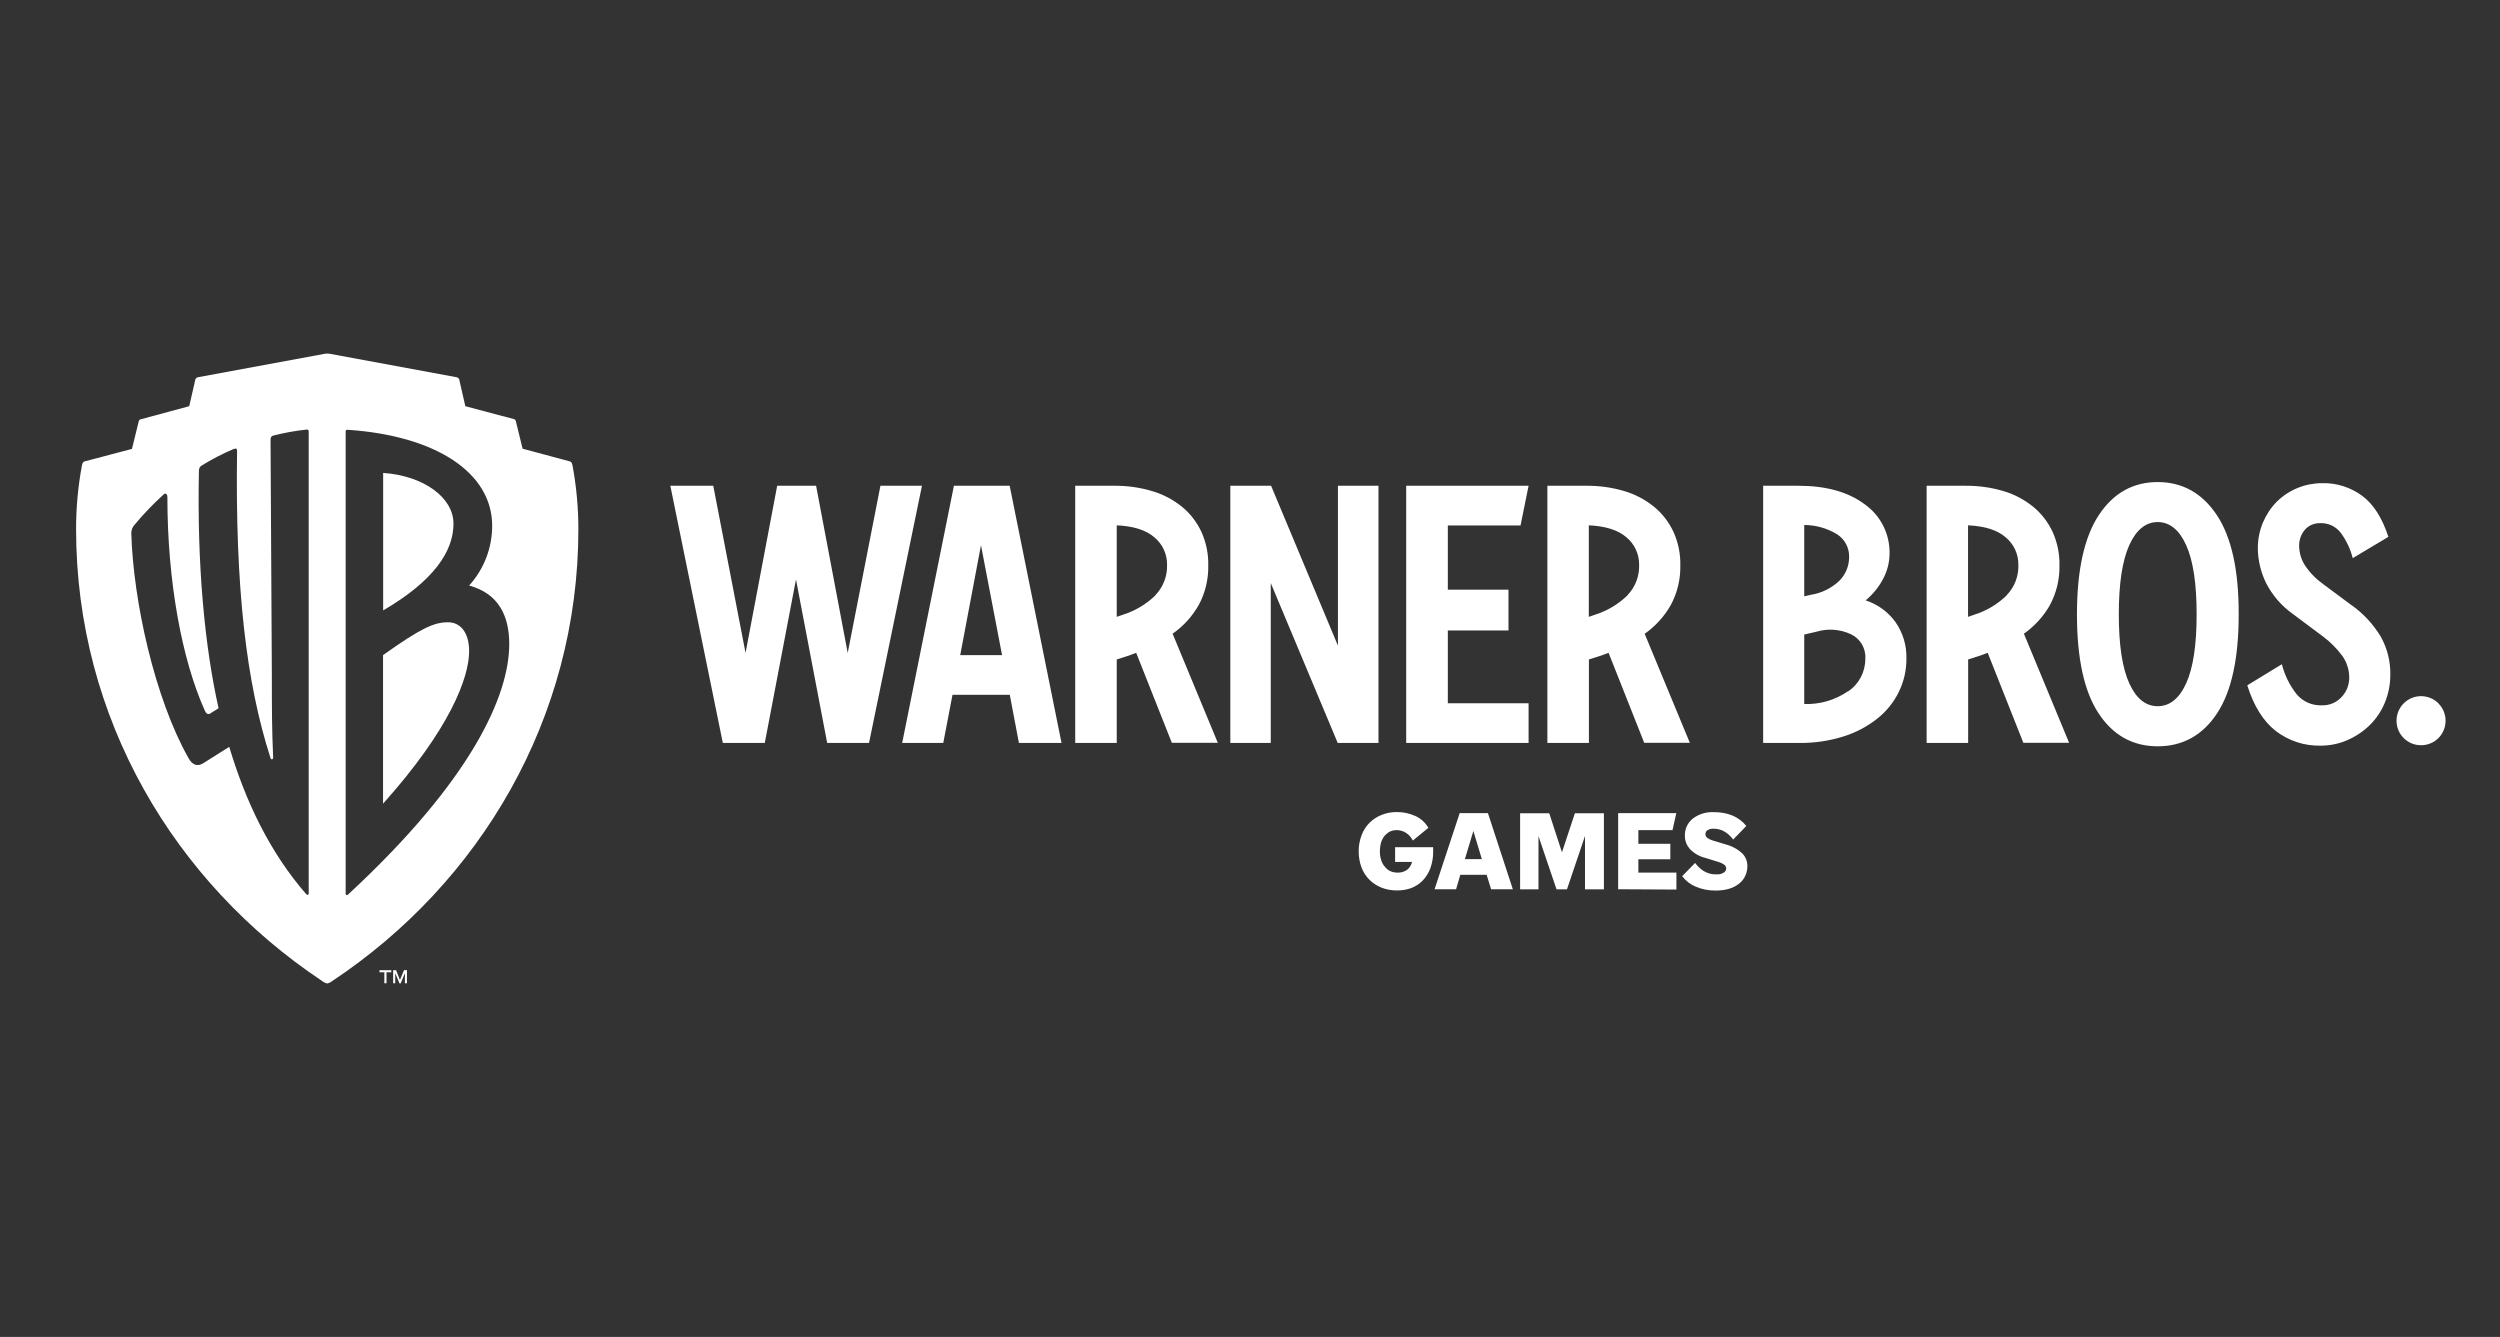<?xml version="1.0" encoding="UTF-8"?> <svg xmlns="http://www.w3.org/2000/svg" id="WB_Games" data-name="WB Games" viewBox="0 0 230 123"><rect x="0" y="0" width="230" height="123" fill="#333333" stroke="none"/><defs><style> .cls-1 { fill: #fff; } </style></defs><path class="cls-1" d="M41.22,57.25c-1.27,0-2.42.49-5.98,3.02v13.67c6.17-6.89,7.92-11.61,7.92-14.03,0-1.69-.78-2.66-1.94-2.66ZM52.43,42.45l-4.35-1.17-.61-2.48c-.03-.12-.06-.21-.18-.24l-4.48-1.19-.54-2.36c0-.14-.1-.26-.24-.3l-11.63-2.15c-.19-.04-.39-.04-.58,0l-11.63,2.15c-.14.04-.24.16-.24.3l-.54,2.36-4.48,1.21c-.12.03-.15.12-.18.24l-.61,2.48-4.36,1.15c-.12.03-.18.12-.24.36-.36,1.93-.54,3.9-.54,5.87,0,17.42,9.07,32.54,22.62,41.56.14.12.31.2.48.24.18-.04.34-.12.49-.24,13.55-9.01,22.62-24.14,22.62-41.56,0-1.97-.18-3.93-.54-5.87-.06-.24-.12-.33-.24-.36ZM28.41,82.2c0,.12-.12.18-.24.06-3.33-3.83-5.56-8.47-7.08-13.55l-2.3,1.45c-.6.42-1.09.24-1.45-.42-3.08-5.44-5.08-14.39-5.26-20.68,0-.29.1-.57.3-.78.82-.99,1.71-1.91,2.66-2.78.18-.18.36-.06.36.24,0,7.75,1.33,14.95,3.45,19.65.18.37.36.37.6.18l.66-.41c-1.27-5.63-1.99-13.13-1.81-21.78,0-.3.06-.42.24-.54.93-.58,1.9-1.08,2.9-1.51.3-.12.37-.06.37.18-.18,12.58.84,21.29,3.08,28.24.06.18.24.12.24-.06-.12-2.54-.12-4.78-.12-7.5l-.12-21.71c0-.24.06-.37.3-.42.99-.25,2-.43,3.02-.54.02,0,.03,0,.05,0,.09.01.15.1.14.19v42.49ZM32.04,82.29h0c-.12.11-.24.05-.24-.07v-42.5s0-.03,0-.05c.01-.09.1-.15.18-.13,8.1.54,13.3,3.93,13.3,8.83,0,2.03-.75,3.99-2.12,5.5,2.66.72,3.69,2.72,3.69,5.38,0,4.72-3.45,12.52-14.82,23.04ZM41.72,48.18c0-2.43-2.78-4.42-6.47-4.67v12.65c4.66-2.72,6.47-5.44,6.47-7.98ZM188.59,55.67c.61-1.13.91-2.4.88-3.68.02-1.06-.2-2.11-.64-3.08-.42-.89-1.03-1.68-1.79-2.3-.81-.65-1.73-1.14-2.72-1.43-1.14-.34-2.32-.5-3.5-.49h-3.57v23.66h3.82v-7.68l.44-.14c.23-.07.45-.14.68-.22s.45-.16.68-.25l3.28,8.28h4.21l-4.16-10.04c.98-.69,1.8-1.59,2.4-2.64ZM184.63,54.76c-.84.82-1.87,1.44-2.99,1.79l-.58.2v-8.42c1.53.07,2.69.43,3.46,1.1.76.63,1.19,1.57,1.17,2.55.03,1.03-.35,2.03-1.07,2.77ZM198.51,44.35c-2.27,0-4.08,1.01-5.42,3.04-1.34,2.03-2.01,5.08-2.01,9.13,0,4.06.66,7.09,1.99,9.11,1.33,2.02,3.15,3.03,5.44,3.03s4.13-1.01,5.46-3.03,1.99-5.05,1.99-9.11c.01-4.06-.66-7.1-2.01-9.13s-3.17-3.04-5.44-3.04ZM201.13,62.86c-.64,1.41-1.52,2.11-2.62,2.11-1.11,0-1.98-.7-2.62-2.11-.64-1.41-.96-3.52-.96-6.34,0-2.82.32-4.94.96-6.36s1.52-2.13,2.62-2.13c1.1,0,1.98.71,2.62,2.13.64,1.42.96,3.54.96,6.36,0,2.82-.32,4.93-.96,6.34ZM171.63,55.24c.67-.55,1.23-1.24,1.63-2.01.37-.7.57-1.49.58-2.28.04-1.8-.81-3.51-2.28-4.55-1.52-1.14-3.56-1.71-6.1-1.71h-3.25v23.66h3.31c1.37.02,2.74-.18,4.06-.59,1.13-.35,2.18-.9,3.11-1.63.84-.66,1.52-1.5,1.99-2.45.48-.97.72-2.03.71-3.11.03-1.19-.32-2.35-1-3.33-.68-.95-1.65-1.65-2.76-2.01ZM165.99,48.3c1.07,0,2.11.3,3.03.86.7.45,1.12,1.24,1.1,2.08h0c0,.83-.32,1.62-.91,2.2-.72.68-1.63,1.13-2.61,1.28l-.61.14v-6.56ZM170.01,63.6c-1.18.81-2.59,1.22-4.02,1.17v-6.39l1.15-.27c1.04-.31,2.16-.22,3.15.24.86.41,1.39,1.31,1.32,2.27,0,1.2-.59,2.33-1.59,2.99ZM81,44.69l-3.01,15.38-2.91-15.38h-3.58l-2.91,15.38-2.97-15.38h-3.95l4.83,23.66h3.86l2.87-15.04,2.87,15.04h3.85l4.87-23.66h-3.82ZM140.63,64.7h-7.43v-6.7h5.58v-3.75h-5.58v-5.91h6.69l.74-3.65h-11.26v23.66h11.26v-3.65ZM158.72,77.67l-1-.3c-.23-.06-.45-.15-.65-.29-.11-.08-.17-.2-.17-.34,0-.15.07-.28.19-.36.16-.1.35-.15.54-.14.38,0,.76.09,1.08.3.29.18.54.42.74.7l1.21-1.25c-.33-.42-.77-.75-1.27-.96-.54-.22-1.13-.32-1.71-.31-.7-.04-1.39.17-1.94.59-.49.39-.76.98-.73,1.61,0,.43.16.84.44,1.17.39.41.88.7,1.42.83l1.26.39c.18.05.36.14.51.25.11.08.17.21.17.35,0,.15-.09.28-.21.36-.2.13-.44.19-.68.17-.41.02-.82-.09-1.17-.3-.31-.19-.58-.45-.8-.75l-1.19,1.22c.33.43.76.76,1.26.97.58.24,1.2.36,1.83.35.43,0,.87-.05,1.28-.18.33-.1.64-.27.91-.49.23-.19.42-.44.54-.72.12-.27.18-.57.18-.87,0-.42-.16-.83-.45-1.14-.45-.42-1-.71-1.6-.86ZM216.33,55.67l-2.54-1.89c-.67-.47-1.25-1.05-1.71-1.73-.36-.54-.55-1.17-.56-1.82-.01-.54.17-1.06.51-1.47.35-.42.89-.65,1.43-.63.74-.03,1.44.3,1.89.89.52.7.89,1.49,1.1,2.33l3.28-1.96c-.56-1.73-1.36-2.99-2.4-3.77-1.07-.79-2.36-1.2-3.69-1.17-1.56,0-3.07.61-4.18,1.71-.54.55-.97,1.2-1.27,1.91-.32.77-.48,1.59-.47,2.43.02,1.07.27,2.12.73,3.08.58,1.16,1.44,2.16,2.5,2.91l2.81,2.1c.65.49,1.22,1.07,1.71,1.72.43.59.66,1.3.66,2.03,0,.66-.24,1.29-.69,1.77-.46.51-1.12.8-1.81.78-.89.04-1.76-.33-2.33-1.01-.65-.82-1.11-1.76-1.37-2.77l-3.18,1.94c.59,1.89,1.46,3.29,2.62,4.2,1.19.91,2.65,1.39,4.14,1.35.84,0,1.68-.17,2.45-.51.76-.33,1.45-.79,2.05-1.37.6-.59,1.07-1.29,1.39-2.06.34-.82.51-1.7.51-2.59.02-1.22-.28-2.43-.88-3.5-.69-1.14-1.6-2.13-2.69-2.9ZM224.34,64.71c-.88-.88-2.31-.89-3.2,0-.42.42-.66,1-.66,1.6,0,1.25,1.02,2.26,2.26,2.25.59,0,1.17-.23,1.59-.65.88-.88.89-2.31,0-3.2ZM143.7,78.41l-1.17-3.59h-2.68v7h1.69v-4.9l1.66,4.9h.96l1.66-4.91v4.91h1.74v-7h-2.67l-1.19,3.59ZM155.47,68.35l-4.16-10.04c.98-.69,1.8-1.59,2.4-2.64.61-1.13.91-2.4.88-3.68.02-1.06-.2-2.11-.64-3.08-.42-.89-1.03-1.68-1.79-2.3-.81-.65-1.73-1.14-2.72-1.43-1.14-.34-2.32-.5-3.5-.49h-3.58v23.66h3.82v-7.68s.45-.14.45-.14c.23-.07.45-.14.68-.22.23-.08.45-.16.68-.25l3.28,8.28h4.22ZM149.74,54.76c-.84.82-1.87,1.44-2.99,1.79l-.58.2v-8.42c1.53.07,2.69.43,3.46,1.1.76.63,1.19,1.57,1.17,2.55.03,1.03-.35,2.03-1.07,2.77ZM134.29,74.81l-2.31,7h1.98l.39-1.33h2.42l.41,1.33h2l-2.29-7h-2.6ZM134.77,79.04l.78-2.59.78,2.59h-1.56ZM128.35,79.3h1.56c-.07.29-.23.55-.47.73-.26.18-.57.27-.88.25-.21,0-.42-.04-.62-.12-.2-.09-.37-.22-.51-.39-.16-.18-.28-.39-.35-.61-.09-.27-.14-.55-.13-.84,0-.29.04-.58.12-.85.07-.22.19-.43.34-.61.14-.15.31-.28.49-.37.19-.08.39-.12.59-.12.31,0,.61.09.86.25.27.17.49.42.63.71l1.43-1.17c-.28-.49-.7-.87-1.22-1.1-.54-.24-1.12-.36-1.71-.35-.47,0-.93.08-1.37.26-.41.16-.79.41-1.11.72-.32.32-.57.71-.73,1.14-.18.48-.28.98-.27,1.49,0,.51.08,1.01.26,1.49.16.42.41.81.73,1.13.31.31.69.55,1.1.72.44.17.91.26,1.39.26.45.01.9-.06,1.33-.21.4-.15.77-.38,1.07-.69.31-.32.55-.71.71-1.13.18-.5.27-1.03.26-1.56v-.39h-3.5v1.36ZM150.73,79.05h2.94v-1.42h-2.94v-1.26h3.14l.35-1.56h-5.35v7l5.36.03v-1.56h-3.5v-1.24ZM126.81,44.69h-3.72v14.71l-6.15-14.71h-3.75v23.66h3.72v-14.71l6.16,14.71h3.75v-23.66ZM87.76,44.69l-4.76,23.66h3.78l.85-4.43h5.27l.84,4.43h3.92l-4.77-23.66h-5.14ZM88.34,60.27l1.91-10.11,1.94,10.11h-3.85ZM110.28,55.67c.61-1.13.91-2.4.88-3.68.02-1.06-.2-2.11-.64-3.08-.42-.89-1.03-1.68-1.79-2.3-.81-.65-1.74-1.14-2.74-1.43-1.13-.34-2.3-.5-3.48-.49h-3.59v23.66h3.82v-7.68l.44-.14c.23-.07.45-.14.68-.22s.45-.16.67-.25l3.28,8.28h4.23l-4.16-10.04c.99-.69,1.81-1.59,2.4-2.64ZM106.31,54.76c-.84.82-1.87,1.44-2.99,1.79l-.58.2v-8.42c1.53.07,2.69.43,3.46,1.1.76.63,1.19,1.57,1.17,2.55.03,1.03-.36,2.03-1.07,2.77ZM34.92,89.45h.44v1.01h.2v-1.01h.44v-.19h-1.09v.19ZM36.79,90.14l-.35-.88h-.27v1.2h.19v-.93l.39.94h.11l.39-.94v.93h.19v-1.21h-.27l-.37.89Z"></path></svg> 